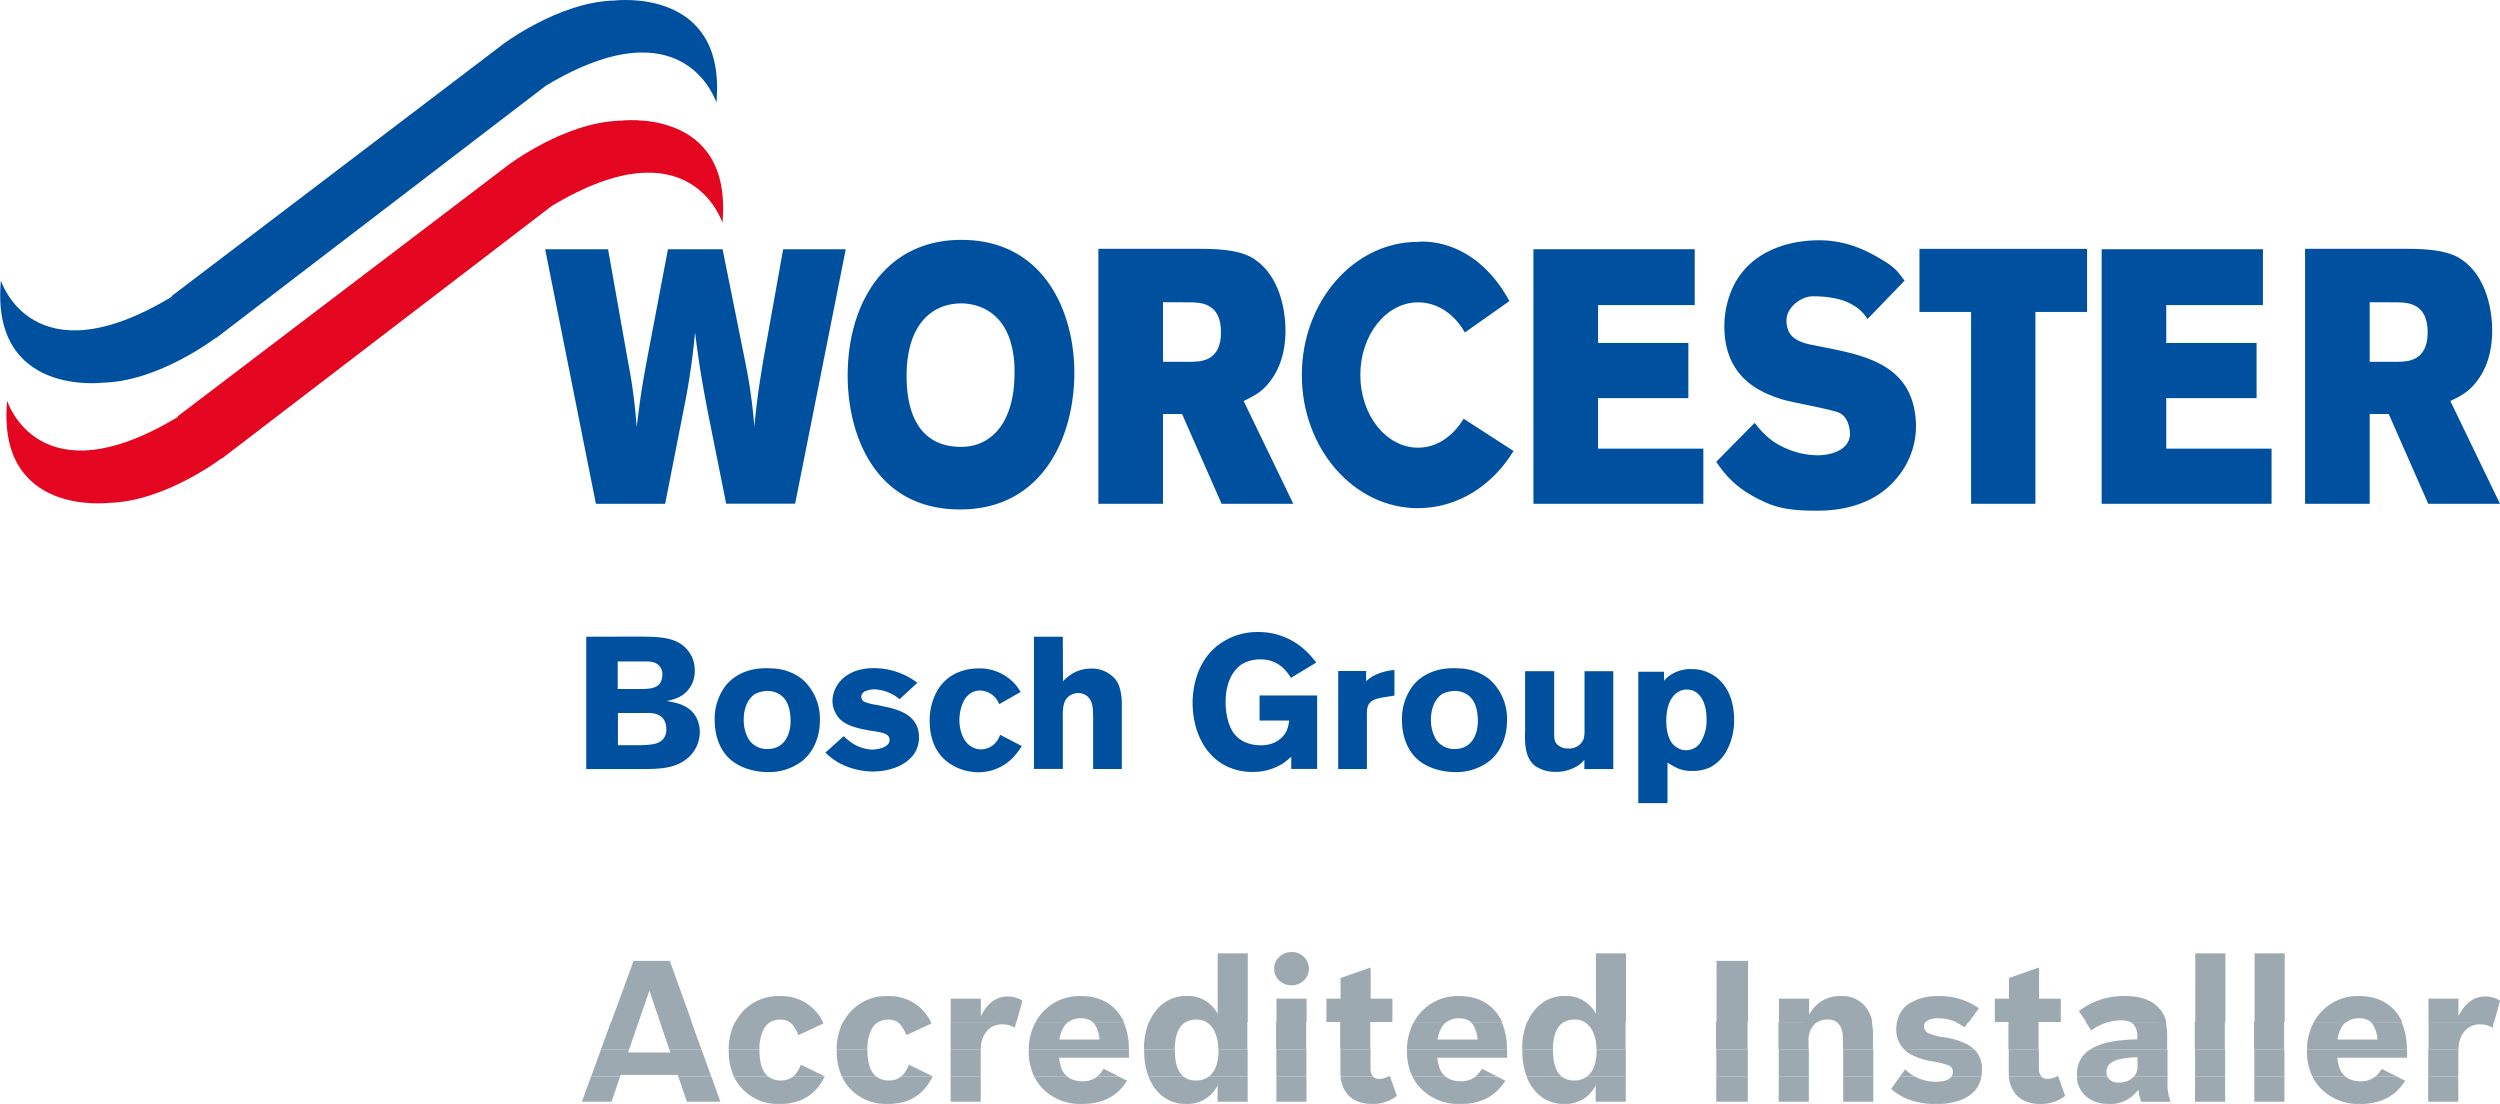 <svg xmlns="http://www.w3.org/2000/svg" viewBox="0 0 732.16 323.31"><defs><style>.a{fill:#0050a0;}.b{fill:#e40520;}.c{fill:#9da9b1;fill-rule:evenodd;}</style></defs><title>Worcester Bosch Accredited Installer</title><path class="a" d="M146.85,13.28S163.46.56,179.89.16c0,0,33-4.2,29.92,29.91,0,0-9.22-29.48-50-4.93L63.18,99.08l0-.13s-16.6,12.72-33,13.12c0,0-33,4.2-29.92-29.92,0,0,9.17,29.4,50,4.78l0-.22,96.62-73.43Z"/><path class="b" d="M148.67,48.47s16.61-12.72,33-13.12c0,0,33-4.2,29.91,29.91,0,0-9.22-29.48-50-4.93L65,134.27l0-.13s-16.6,12.72-33,13.12c0,0-33,4.2-29.92-29.92,0,0,9.16,29.4,50,4.77l0-.22,96.61-73.43Z"/><path class="a" d="M174.52,147.54H194.8l5.75-29.25a202.09,202.09,0,0,0,3-20.91c1.35,10.25,1.78,12.88,3.71,23.13l5.41,27h20.2L247.69,73H229.36L223.45,106c-1.35,8.34-1.69,10.67-2.53,18.9a157.75,157.75,0,0,0-2.79-19.54L211.62,73h-16l-6.16,32.42c-1.69,9.08-1.94,11.3-3,19.64a159.75,159.75,0,0,0-2.61-19.54L178.08,73H159.66l14.86,74.56Z"/><path class="a" d="M321.67,147.54h18.93v-26.3h5.58l11.58,26.3h21l-14.54-30.1c2.79-1.37,5.33-2.53,7.69-5.7,4.31-5.49,4.56-12.15,4.56-15,0-7.18-2.37-17.32-10.31-21.55-3.64-1.9-9-2.32-14.7-2.32H321.67v74.66Zm26.7-59c3.3,0,9.22.21,9.22,8.77s-6,8.65-9.13,8.65h-7.86V88.51Z"/><polygon class="a" points="449.09 147.54 498.85 147.54 498.85 131.39 468.01 131.39 468.01 116.6 494.46 116.6 494.46 100.44 468.01 100.44 468.01 89.35 496.32 89.35 496.32 72.99 449.09 72.99 449.09 147.54 449.09 147.54"/><polygon class="a" points="562.14 91.36 577.26 91.36 577.26 147.54 596.1 147.54 596.1 91.36 611.23 91.36 611.23 72.88 562.14 72.88 562.14 91.36 562.14 91.36"/><polygon class="a" points="615.5 147.54 665.26 147.54 665.26 131.39 634.42 131.39 634.42 116.6 660.87 116.6 660.87 100.44 634.42 100.44 634.42 89.35 662.73 89.35 662.73 72.99 615.5 72.99 615.5 147.54 615.5 147.54"/><path class="a" d="M675.07,147.54H694v-26.3h5.57l11.58,26.3h21l-14.53-30.1c2.78-1.37,5.32-2.53,7.69-5.7,4.31-5.49,4.56-12.15,4.56-15,0-7.18-2.37-17.32-10.31-21.55-3.64-1.9-9-2.32-14.7-2.32H675.07v74.66Zm26.69-59c3.3,0,9.22.21,9.22,8.77s-6,8.65-9.12,8.65H694V88.51Z"/><path class="a" d="M429,97.37C426,92,421,88.55,415.31,88.55c-9.35,0-16.92,9.52-16.92,21.28s7.58,21.28,16.92,21.28c5.5,0,10.24-3.36,13.33-8.47l14.62,9.43c-6.14,10.13-16.38,16.76-28,16.76-18.79,0-34-17.47-34-39s15.23-39,34-39c0,0,16.13-2.17,26.8,17.34L429,97.37Z"/><path class="a" d="M502.62,135.23c2.8,4.12,6.21,8.33,14.89,12.11,4.68,2,9.73,2.22,14.37,2.22,3.42,0,15.87,0,23.67-9.61a23.49,23.49,0,0,0,5.52-16.8c-1.25-17.82-17.22-19.42-31-22.27-5.34-1.16-6.87-3.51-6.87-7.11,0-3.8,4.35-7,7.69-7,3.15,0,8,.35,11.59,2.46a11.8,11.8,0,0,1,4.44,4.21l10.87-11.25c-2.19-2.75-2.36-3.6-7-6.35-5.09-3.07-10.86-5.47-18-5.47-11.13,0-22,4.59-26.05,15.58a27.37,27.37,0,0,0-1.74,9.62c0,15.74,11.58,19.71,17.29,21.51,2.53.73,14,2.8,16.18,3.75,3.42,1.37,3.38,6.42,3.29,6.94-.81,5.06-7.64,5.57-9.22,5.57a23.54,23.54,0,0,1-8.68-1.69c-5.35-2.12-7.74-5-10-7.8l-11.27,11.43Z"/><path class="a" d="M281.47,88.86c2,0,10.84.32,14.31,10.66a30,30,0,0,1,1.33,9.82c0,14-6.44,21.53-15.65,21.53-10.84,0-15.95-7.81-15.95-20.79,0-15.41,7.77-21.22,15.95-21.22Zm.06-18.61c-22.34,0-33.28,18.61-33.28,39.74,0,16.83,7.62,39.21,32.93,39.21,24.26,0,33.46-21.34,33.46-40.05,0-17.56-8.67-38.9-33.11-38.9Z"/><path class="a" d="M180.92,193.72h8.34a6.78,6.78,0,0,1,2.2.27,3.49,3.49,0,0,1,2.52,3.57,4.94,4.94,0,0,1-.33,1.81c-.33.88-1,1.87-3.24,2.25-.77.11-2.14.17-2.2.17h-7.3v-8.07Zm-9.23-7.25v38.76h18c3.73-.11,7.47-.27,10.65-2.42a10.06,10.06,0,0,0,4.61-8.4,9.19,9.19,0,0,0-.88-4c-.93-1.92-2.8-4-7.36-4.83a12.67,12.67,0,0,0-1.54-.28,16.19,16.19,0,0,0,3.24-.93,8.34,8.34,0,0,0,5.05-8,9,9,0,0,0-1.87-5.71c-2.64-3.51-6.92-4-10.92-4.17-1,0-2-.06-3.08-.06Zm9.23,22.35h8.4a8.2,8.2,0,0,1,3.13.39c1.1.38,2.69,1.48,2.69,4.33a4.21,4.21,0,0,1-1,3c-1.26,1.32-3,1.59-6.42,1.7h-6.75v-9.39Z"/><path class="a" d="M224.19,202.39a6.54,6.54,0,0,1,4.34,1.1c1.65,1.15,3,3.35,3,7.69s-2.09,8.18-6.75,8.18a6.36,6.36,0,0,1-5.49-2.8,11.34,11.34,0,0,1-1.48-5.76c0-4.23,1.81-6.65,3.35-7.58a8.54,8.54,0,0,1,3-.83Zm1.65-6.65c-7.25-.44-11.2,2.53-13.18,4.89a15.91,15.91,0,0,0-3.35,10.21c0,6,2.42,9.5,4.12,11.15,4,3.84,9.77,4.12,11.26,4.12a15.89,15.89,0,0,0,10.38-3.35c2-1.65,5.05-5.38,5.05-11.85a15.4,15.4,0,0,0-5.27-12.08,14.9,14.9,0,0,0-9-3.08Z"/><path class="a" d="M263.44,204.75a15.35,15.35,0,0,0-1.54-1.1,12.23,12.23,0,0,0-5.66-1.76,6.68,6.68,0,0,0-2.69.49,1.89,1.89,0,0,0-1.32,1.7,1.79,1.79,0,0,0,.77,1.37,13.36,13.36,0,0,0,3.84,1l3.79.83c4.5,1.15,8.51,3.29,8.51,8.62a8.64,8.64,0,0,1-1.37,4.78c-2.53,3.79-7.8,5.27-12.14,5.27a21.23,21.23,0,0,1-10.49-2.85,20.78,20.78,0,0,1-3.41-2.69l5.38-4.83a11.8,11.8,0,0,0,1.54,1.37,11.59,11.59,0,0,0,6.81,2.58,9.6,9.6,0,0,0,2.08-.28c1.26-.27,3-1,3-2.58-.05-2-2.58-2.2-5.65-2.69-6-1-8.78-2.36-10.21-5.22a7.41,7.41,0,0,1-.88-3.57A8.87,8.87,0,0,1,245,201c1.32-2.36,4.56-5.33,10.93-5.33a21.36,21.36,0,0,1,10.38,2.74c.82.49,1.59,1,2.36,1.54l-5.22,4.83Z"/><path class="a" d="M292.65,206.24a9.53,9.53,0,0,0-.93-1.65,6.14,6.14,0,0,0-4.67-2.36,5,5,0,0,0-3.08,1c-2.91,2.19-3,7.08-3,7.63,0,2.47.82,5.65,2.74,7.24a5.61,5.61,0,0,0,3.63,1.37,5.85,5.85,0,0,0,4.72-2.58,6.89,6.89,0,0,0,.82-1.7l6.37,3.3a25.21,25.21,0,0,1-2,2.74,14.07,14.07,0,0,1-10.76,4.94,15.17,15.17,0,0,1-6.7-1.6c-5.38-2.63-7.52-7.74-7.52-13.45a17.82,17.82,0,0,1,1.43-7.24c3.24-7.53,10.32-8.13,13-8.13A13.88,13.88,0,0,1,297.81,201c.33.44.55.77,1.1,1.65l-6.26,3.57Z"/><path class="a" d="M311.27,199.59a12,12,0,0,1,1.65-1.53,10.58,10.58,0,0,1,6.48-2.26,9.1,9.1,0,0,1,7,2.85,6.62,6.62,0,0,1,1.37,2.31,16.58,16.58,0,0,1,.77,5.43v18.83h-8.4v-15c-.06-2.19.11-5.11-2-6.53a4.11,4.11,0,0,0-2.36-.72,4.83,4.83,0,0,0-2.52.77c-1.81,1.26-2.09,3.24-2,7.19v14.27h-8.45V186.47h8.45l.06,13.12Z"/><path class="a" d="M378.09,198.55a14.78,14.78,0,0,0-2.47-3.08,9.61,9.61,0,0,0-6.53-2.36,10.32,10.32,0,0,0-5.32,1.37c-2.31,1.48-4.83,4.88-4.83,11.09,0,.82,0,6.26,2.69,9.55a9.15,9.15,0,0,0,2.8,2.15,11.46,11.46,0,0,0,4.67,1,10.06,10.06,0,0,0,3.35-.49,7.56,7.56,0,0,0,4.28-3.57,11.1,11.1,0,0,0,.83-3.19h-8.68v-7.35h16.86v21.52h-7.58v-3.57a23.81,23.81,0,0,1-2.36,1.92,16.31,16.31,0,0,1-9.06,2.53,17.19,17.19,0,0,1-7.47-1.65c-7-3.41-10-11.15-10-18.62,0-2.85.55-13.17,9.55-18.23a18.76,18.76,0,0,1,9.56-2.47,20,20,0,0,1,13.73,5.22,24.25,24.25,0,0,1,3.35,3.73l-7.36,4.45Z"/><path class="a" d="M408.39,203.71l-2.8.44a15.74,15.74,0,0,0-2.64.6c-2.25.77-2.64,2.19-2.64,4.34v16.14h-8.4V196.52h8.18v3a10.5,10.5,0,0,1,3.35-2.14,15.78,15.78,0,0,1,4.94-1.15v7.47Z"/><path class="a" d="M425.47,202.39a6.55,6.55,0,0,1,4.34,1.1c1.65,1.15,3,3.35,3,7.69s-2.09,8.18-6.76,8.18a6.36,6.36,0,0,1-5.49-2.8,11.33,11.33,0,0,1-1.49-5.76c0-4.23,1.81-6.65,3.35-7.58a8.51,8.51,0,0,1,3-.83Zm1.65-6.65c-7.25-.44-11.2,2.53-13.18,4.89a15.92,15.92,0,0,0-3.35,10.21c0,6,2.42,9.5,4.12,11.15,4,3.84,9.77,4.12,11.26,4.12a15.9,15.9,0,0,0,10.38-3.35c2-1.65,5-5.38,5-11.85a15.4,15.4,0,0,0-5.27-12.08,14.89,14.89,0,0,0-9-3.08Z"/><path class="a" d="M472.47,196.57v28.66H464v-2.69a13.9,13.9,0,0,1-1.26,1.26,11.81,11.81,0,0,1-7.08,2.25,10.41,10.41,0,0,1-6.1-1.76c-3.18-2.53-3-7.14-2.91-10.65V196.57h8.51v17.85c0,1.81,0,3.24,1.59,4.12a4.05,4.05,0,0,0,2.47.66,4.59,4.59,0,0,0,4.5-2.58,7.28,7.28,0,0,0,.33-2.19V196.57Z"/><path class="a" d="M495.25,202.06a5.17,5.17,0,0,1,2.53,1.65c2.08,2.47,2,6.2,2,7a11.57,11.57,0,0,1-1.37,6,5,5,0,0,1-4.56,3,4.87,4.87,0,0,1-2.69-.77,5.44,5.44,0,0,1-1.65-1.53C487.9,215,488,211.56,488,211c0-6.21,2.91-9.06,6-9.06a4,4,0,0,1,1.21.17Zm-6.86,21.3c2.47,1.54,4,2.42,7,2.42a12.3,12.3,0,0,0,5.33-1,11.82,11.82,0,0,0,4.5-4.12,18.46,18.46,0,0,0,2.64-9.77c0-4-.94-8.24-3.85-11.31a11.59,11.59,0,0,0-8.62-3.62,10.52,10.52,0,0,0-6.81,2.19,5.31,5.31,0,0,0-1.21,1.26l-.06-2.69h-7.52v38.49h8.56V223.36Z"/><path class="c" d="M181.59,315.31l-2.5,7.35H170.4l2.69-7.35Zm26.75,0,2.65,7.35h-9.84l-2.48-7.35Zm16.71,0a5.84,5.84,0,0,0,3.69,1.12,5.54,5.54,0,0,0,3.5-1.12h9.26q-3.9,8-13.09,8a14.43,14.43,0,0,1-10.79-4.17,13.56,13.56,0,0,1-2.66-3.83Zm31.62,0a5.84,5.84,0,0,0,3.69,1.12,5.54,5.54,0,0,0,3.5-1.12h9.26q-3.9,8-13.09,8a14.43,14.43,0,0,1-10.79-4.17,13.56,13.56,0,0,1-2.66-3.83Zm30.55,0v7.35H278.4v-7.35Zm25.4,0a5.67,5.67,0,0,0,.88.59,7.52,7.52,0,0,0,3.55.76,6.58,6.58,0,0,0,4.24-1.34h6.42l2.36,1.18q-4.2,6.82-13.19,6.82A15.44,15.44,0,0,1,305.56,319a13.89,13.89,0,0,1-2.66-3.66Zm34,0a5.75,5.75,0,0,0,3.66,1.12A5.9,5.9,0,0,0,354,315.3h11.4v7.35h-8.82v-4.79a9.72,9.72,0,0,1-9.16,5.44,10.85,10.85,0,0,1-8.6-3.83,13.73,13.73,0,0,1-2.46-4.17Zm36,0v7.35h-8.82v-7.35Zm19.53,0a2.32,2.32,0,0,0,1.78.67,5.53,5.53,0,0,0,2.56-.67h.61l2,5.63a11.33,11.33,0,0,1-7.21,2.37q-4.68,0-7.16-2.73a9,9,0,0,1-2.12-5.26Zm21.25,0a5.66,5.66,0,0,0,.88.59,7.52,7.52,0,0,0,3.55.76,6.58,6.58,0,0,0,4.24-1.34h6.42l2.36,1.18q-4.2,6.82-13.19,6.82A15.44,15.44,0,0,1,416.33,319a13.89,13.89,0,0,1-2.66-3.66Zm34,0a5.75,5.75,0,0,0,3.66,1.12,5.9,5.9,0,0,0,3.67-1.13h11.4v7.35h-8.82v-4.79a9.72,9.72,0,0,1-9.16,5.44,10.85,10.85,0,0,1-8.6-3.83,13.73,13.73,0,0,1-2.46-4.17Zm54.47,0v7.35h-9.24v-7.35Zm17.87,0v7.35h-8.82v-7.35Zm18.88,0v7.35h-8.82v-7.35Zm12.24,0a12.65,12.65,0,0,0,6.05,1.49q3.59,0,4.6-1.49h8.76q-.83,4.72-5.75,6.73a19.19,19.19,0,0,1-7.38,1.27,22,22,0,0,1-9.5-1.86,17.56,17.56,0,0,1-3.8-2.54l2.57-3.6Zm37,0a2.32,2.32,0,0,0,1.78.67,5.53,5.53,0,0,0,2.56-.67h.61l2,5.63a11.33,11.33,0,0,1-7.21,2.37q-4.68,0-7.16-2.73a9,9,0,0,1-2.12-5.26Zm19.31,0a2.73,2.73,0,0,0,.65.87,3.85,3.85,0,0,0,2.68.85,5.68,5.68,0,0,0,4.2-1.52l.18-.19h9.91v2.11a13,13,0,0,0,.82,4.9v.34h-8.54a17.91,17.91,0,0,1-.82-3.58,10,10,0,0,1-8.57,4.23q-4.76,0-7.36-2.82a7.88,7.88,0,0,1-2.07-5.18Zm34.49,0v7.35h-8.82v-7.35Zm17.36,0v7.35h-8.82v-7.35Zm17.91,0a5.69,5.69,0,0,0,.88.59,7.52,7.52,0,0,0,3.55.76,6.58,6.58,0,0,0,4.24-1.34h6.42l2.36,1.18q-4.2,6.82-13.19,6.82A15.44,15.44,0,0,1,679.91,319a13.9,13.9,0,0,1-2.66-3.66Zm33,0v7.35h-8.82v-7.35Z"/><path class="c" d="M184.3,307.31l-.32.92h12.34l-.31-.92h9.43l2.88,8h-9.66l-.17-.51H181.76l-.17.51H173.1l2.93-8Zm38.12,0c0,.07,0,.14,0,.22q0,5.74,2.62,7.78h-10.1a17.7,17.7,0,0,1-1.51-7.56q0-.22,0-.44Zm31.62,0c0,.07,0,.14,0,.22q0,5.74,2.62,7.78h-10.1a17.7,17.7,0,0,1-1.51-7.56q0-.22,0-.44Zm33.17,0s0,.1,0,.16v7.84H278.4v-8Zm43.42,0v2.47H310.15a18.06,18.06,0,0,0,.62,2.9,5.71,5.71,0,0,0,1.85,2.63H302.9a16.57,16.57,0,0,1-1.62-7.5q0-.25,0-.5Zm13.45,0c0,.1,0,.2,0,.3q0,5.67,2.57,7.69h-10.3a21.9,21.9,0,0,1-1.26-7.78q0-.11,0-.21Zm21.31,0v8H354a5.72,5.72,0,0,0,.86-.82q2-2.28,2-6.93,0-.12,0-.25Zm17.22,0v8h-8.82v-8Zm18.77,0v5.37a3.77,3.77,0,0,0,.76,2.62h-9.5a15.28,15.28,0,0,1-.08-1.55v-6.45Zm40,0v2.47H420.92a18.06,18.06,0,0,0,.62,2.9,5.71,5.71,0,0,0,1.85,2.63h-9.72a16.57,16.57,0,0,1-1.62-7.5q0-.25,0-.5Zm13.45,0c0,.1,0,.2,0,.3q0,5.67,2.57,7.69h-10.3a21.9,21.9,0,0,1-1.26-7.78q0-.11,0-.21Zm21.31,0v8h-11.4a5.72,5.72,0,0,0,.86-.82q2-2.28,2-6.93,0-.12,0-.25Zm35.74,0v8h-9.24v-8Zm17.87,0v8h-8.82v-8Zm18.88,0v8h-8.82v-8Zm29.58,0a8.16,8.16,0,0,1,2.24,6,11.62,11.62,0,0,1-.17,2h-8.76a2.43,2.43,0,0,0,.39-1.39,2,2,0,0,0-1.13-1.89,28.79,28.79,0,0,0-5.27-1.27,18.82,18.82,0,0,1-6.28-2.2,8.84,8.84,0,0,1-1.6-1.26Zm18.9,0v5.37a3.77,3.77,0,0,0,.76,2.62h-9.5a15.42,15.42,0,0,1-.08-1.55v-6.45Zm37.68,0v8H624.9a4.26,4.26,0,0,0,1.09-3v-2.65a24.42,24.42,0,0,0-5.33.56q-3.75.93-3.75,3.69a3.23,3.23,0,0,0,.28,1.39h-8.92q0-.28,0-.57a8.25,8.25,0,0,1,3.61-7.22l.32-.21Zm16.88,0v8h-8.82v-8Zm17.36,0v8h-8.82v-8Zm35.93,0v2.47H684.5a18,18,0,0,0,.62,2.9,5.71,5.71,0,0,0,1.85,2.63h-9.72a16.57,16.57,0,0,1-1.62-7.5q0-.25,0-.5Zm15,0s0,.1,0,.16v7.84h-8.82v-8Zm-487.75,8a5.8,5.8,0,0,0,.73-.68,10,10,0,0,0,1.61-2.82l7,3.41,0,.09Zm31.62,0a5.83,5.83,0,0,0,.73-.68,10,10,0,0,0,1.61-2.82l7,3.41,0,.09Zm57.44,0,.18-.15A8.6,8.6,0,0,0,323.2,313l4.52,2.26Zm85.18,0c.17-.08.34-.18.51-.29l.1.29Zm25.59,0,.18-.15A8.61,8.61,0,0,0,434,313l4.52,2.26Zm124.37,0,1.51-2.12a14.37,14.37,0,0,0,2.94,2.11Zm45.79,0c.17-.08.34-.18.51-.29l.1.29Zm93.42,0,.18-.15a8.6,8.6,0,0,0,1.72-2.11l4.52,2.26Z"/><path class="c" d="M187,299.31l-2.74,8H176l2.93-8Zm15.52,0,2.89,8H196l-2.72-8Zm23.09,0a5.23,5.23,0,0,0-2,2.19,12.88,12.88,0,0,0-1.21,5.81h-9a17.73,17.73,0,0,1,1.87-8Zm15.31,0,.23.44-7.33,3.41a12.93,12.93,0,0,0-1.58-2.87,4.64,4.64,0,0,0-1.09-1Zm16.31,0a5.23,5.23,0,0,0-2,2.19,12.88,12.88,0,0,0-1.21,5.81h-9a17.73,17.73,0,0,1,1.87-8Zm15.31,0,.23.44-7.33,3.41a12.94,12.94,0,0,0-1.58-2.87,4.64,4.64,0,0,0-1.09-1Zm25.08,0L297.2,301a6.77,6.77,0,0,0-3.66-1,5.8,5.8,0,0,0-4.28,1.69,7.77,7.77,0,0,0-2,5.64H278.4v-8Zm15.22,0a5.31,5.31,0,0,0-1.11,1.14,9.77,9.77,0,0,0-1.47,4H322a9.59,9.59,0,0,0-1.18-4.11,4.36,4.36,0,0,0-.89-1h9.14a19.49,19.49,0,0,1,1.53,8H301.28a17.21,17.21,0,0,1,2-8Zm34.47,0q-3.2,1.78-3.27,8h-9a21.24,21.24,0,0,1,1.42-8Zm18,0v8h-8.54a11.53,11.53,0,0,0-1.32-5.73,6,6,0,0,0-2.21-2.27Zm17.22,0v8h-8.82v-8Zm25.14,0v0h-6.37v8h-8.82v-8h-4.14v0Zm15.92,0a5.31,5.31,0,0,0-1.11,1.14,9.76,9.76,0,0,0-1.47,4h11.72a9.6,9.6,0,0,0-1.18-4.11,4.36,4.36,0,0,0-.89-1h9.14a19.48,19.48,0,0,1,1.53,8H412.05a17.22,17.22,0,0,1,2-8Zm34.47,0q-3.2,1.78-3.27,8h-9a21.23,21.23,0,0,1,1.42-8Zm18,0v8h-8.54a11.52,11.52,0,0,0-1.32-5.73,6,6,0,0,0-2.21-2.27Zm35.74,0v8h-9.24v-8Zm20.46,0a4.73,4.73,0,0,0-1.16,1,6.73,6.73,0,0,0-1.44,4.59v2.43h-8.82v-8Zm15.91,0a18.34,18.34,0,0,1,.37,3.85v4.15h-8.82v-3q0-3.7-1.9-5Zm15.74,0a2,2,0,0,0-.41,1.28,2.15,2.15,0,0,0,1.27,2,18.41,18.41,0,0,0,4.65,1.21,21.89,21.89,0,0,1,7,2.2,8.6,8.6,0,0,1,1.68,1.31H557.65a8.2,8.2,0,0,1-2.29-6,10.87,10.87,0,0,1,.17-2Zm12.58,0-1.15,1.59a13.37,13.37,0,0,0-2.69-1.59Zm26.9,0v0h-6.37v8h-8.82v-8h-4.14v0Zm14.12,0a18.12,18.12,0,0,0-5.08,2.44l-1.62-2.44Zm16.77,0c0,.16.07.31.1.47a20.75,20.75,0,0,1,.31,4v3.56H612.18q4.42-2.83,13.75-2.94v-.85a5.11,5.11,0,0,0-1-3.44,3.19,3.19,0,0,0-1.07-.77Zm17.3,0v8h-8.82v-8Zm17.36,0v8h-8.82v-8Zm18.19,0a5.32,5.32,0,0,0-1.11,1.14,9.77,9.77,0,0,0-1.47,4h11.72a9.6,9.6,0,0,0-1.18-4.11,4.37,4.37,0,0,0-.89-1h9.14a19.49,19.49,0,0,1,1.53,8H675.63a17.21,17.21,0,0,1,2-8Zm43.19,0L730,301a6.77,6.77,0,0,0-3.66-1,5.8,5.8,0,0,0-4.28,1.69,7.77,7.77,0,0,0-2,5.64h-8.82v-8Z"/><path class="c" d="M179,299.31l6.56-17.91h10.6l6.46,17.91H193.3l-3.11-9.17L187,299.31Zm36.35,0a14.45,14.45,0,0,1,2.53-3.45,14.11,14.11,0,0,1,10.46-4.14,13.43,13.43,0,0,1,12.68,7.6H231.2a4.67,4.67,0,0,0-2.61-.72,5.77,5.77,0,0,0-2.94.71Zm31.62,0a14.45,14.45,0,0,1,2.53-3.45,14.11,14.11,0,0,1,10.46-4.14,13.43,13.43,0,0,1,12.68,7.6h-9.77a4.67,4.67,0,0,0-2.61-.72,5.77,5.77,0,0,0-2.94.71Zm31.47,0v-6.83h8.82v5.13q2.87-5.78,7.81-5.78a8.05,8.05,0,0,1,4.37,1.24l-1.73,6.24Zm24.85,0a14.88,14.88,0,0,1,2.5-3.34,14.56,14.56,0,0,1,10.74-4.26q6.65,0,10.48,4.28a13,13,0,0,1,2.13,3.31H320a5.35,5.35,0,0,0-3.51-1.08,5.75,5.75,0,0,0-3.57,1.08Zm33.27,0a13.1,13.1,0,0,1,3.17-4.63,11,11,0,0,1,7.78-3,9.81,9.81,0,0,1,9.1,5.21V279.2h8.82v20.11H353.32a5.73,5.73,0,0,0-2.89-.72,6.21,6.21,0,0,0-3.07.71Zm37.27,0v-6.83h8.82v6.83Zm14.63,0v-6.83h4.14v-6.06l8.82-3.07v9.13h6.37v6.83Zm25.61,0a14.89,14.89,0,0,1,2.5-3.34,14.56,14.56,0,0,1,10.74-4.26q6.65,0,10.48,4.28a13,13,0,0,1,2.13,3.31h-9.14a5.35,5.35,0,0,0-3.51-1.08,5.75,5.75,0,0,0-3.57,1.08Zm33.27,0a13.09,13.09,0,0,1,3.17-4.63,11,11,0,0,1,7.78-3,9.81,9.81,0,0,1,9.1,5.21V279.2h8.82v20.11H464.09a5.73,5.73,0,0,0-2.9-.72,6.21,6.21,0,0,0-3.07.71Zm55.37,0V281.4h9.24v17.91Zm18.29,0v-6.83h8.82v4.73a10,10,0,0,1,9.39-5.5,8.7,8.7,0,0,1,6.88,2.85,10.31,10.31,0,0,1,2.25,4.74H537.94a4.54,4.54,0,0,0-2.64-.72,5.66,5.66,0,0,0-2.93.72Zm34.58,0a8.13,8.13,0,0,1,4.2-5.79,15.76,15.76,0,0,1,7.95-1.8,19.49,19.49,0,0,1,11.81,3.58l-2.88,4h-3.83a12.86,12.86,0,0,0-5.26-1.08q-2.63,0-3.48,1.08Zm28.63,0v-6.83h4.14v-6.06l8.82-3.07v9.13h6.37v6.83Zm26.76,0-2.13-3.2a21.26,21.26,0,0,1,13.53-4.4q7,0,10.15,3.78a9.35,9.35,0,0,1,1.92,3.82H623.88a6.7,6.7,0,0,0-2.77-.49,12.77,12.77,0,0,0-3.49.5Zm31.95,0V279.2h8.82v20.11Zm17.36,0V279.2h8.82v20.11Zm17.37,0a14.89,14.89,0,0,1,2.5-3.34,14.56,14.56,0,0,1,10.74-4.26q6.65,0,10.48,4.28a13,13,0,0,1,2.13,3.31h-9.14a5.35,5.35,0,0,0-3.51-1.08,5.75,5.75,0,0,0-3.57,1.08Zm33.56,0v-6.83H720v5.13q2.87-5.78,7.81-5.78a8.05,8.05,0,0,1,4.37,1.24l-1.73,6.24Zm-332.95-20.5a5,5,0,0,1,3.66,1.49,4.76,4.76,0,0,1,0,6.79,5.31,5.31,0,0,1-7.36,0,4.64,4.64,0,0,1-1.41-3.41,4.58,4.58,0,0,1,1.41-3.35,5,5,0,0,1,3.72-1.49Z"/></svg>